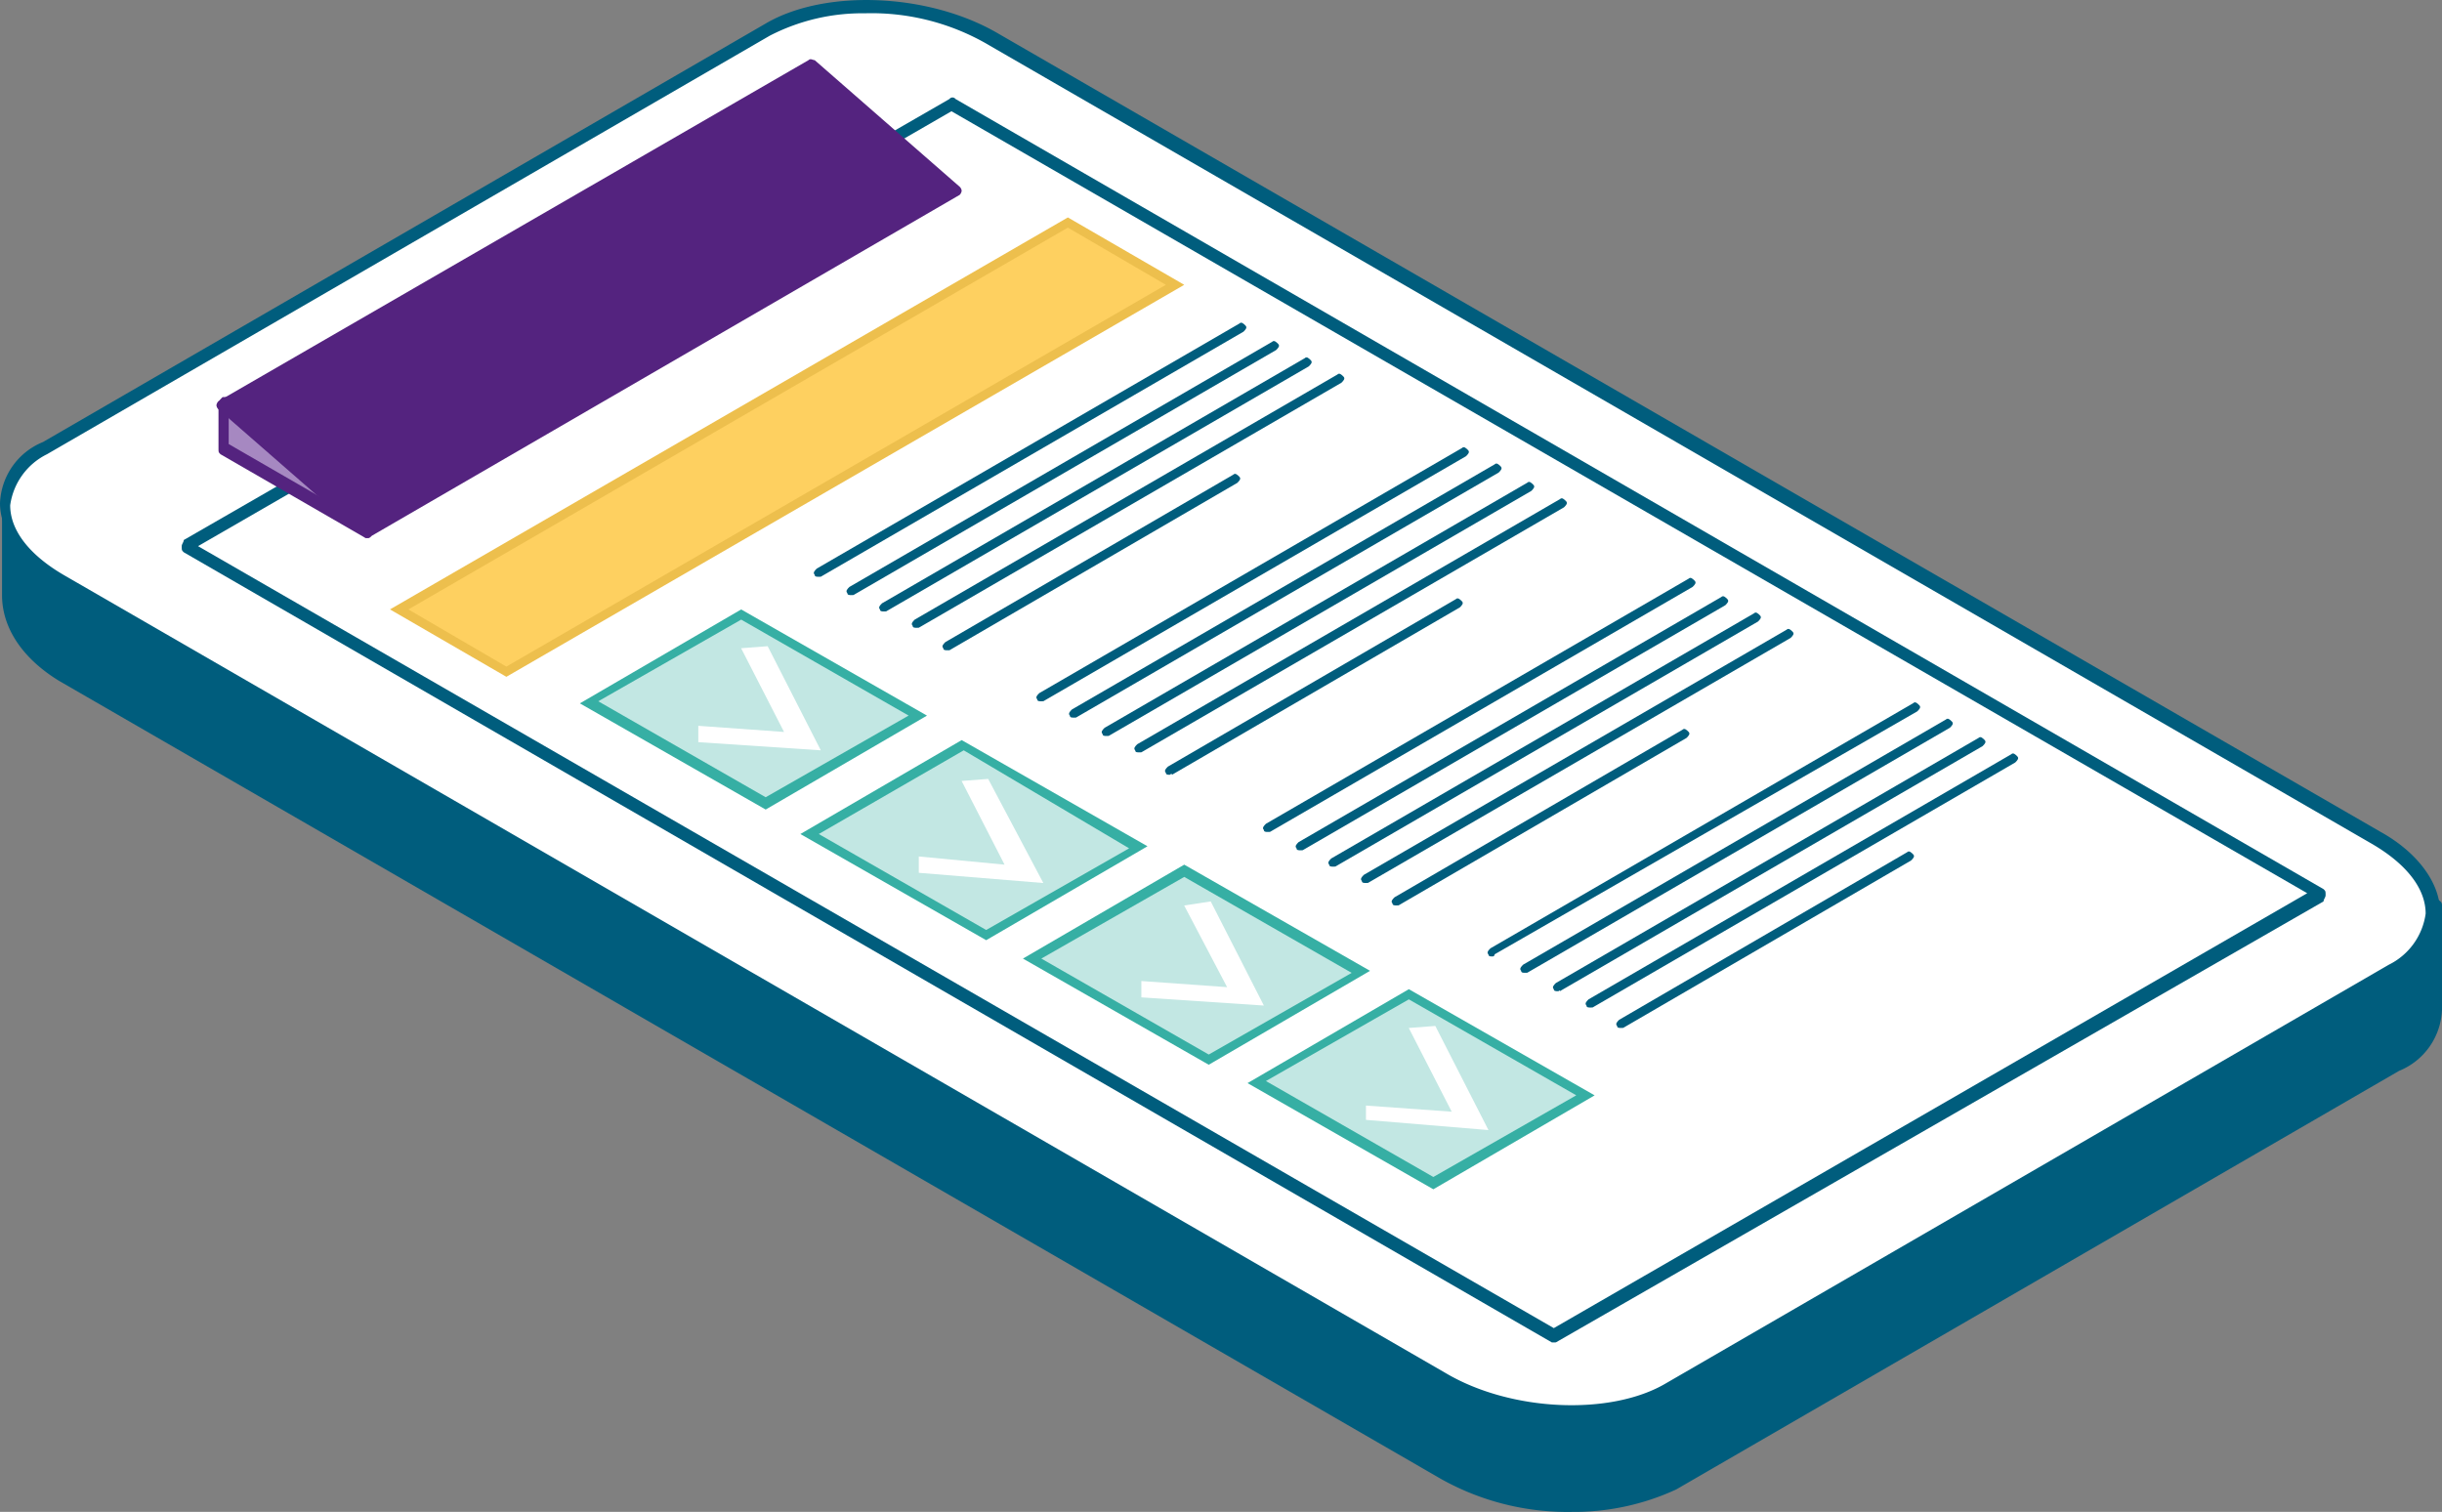 <?xml version="1.0" encoding="UTF-8"?>
<svg xmlns="http://www.w3.org/2000/svg" width="130.823" height="80.998" viewBox="0 0 130.823 80.998">
  <rect x="0" y="0" width="130.823" height="80.998" fill="#808080" stroke="none"/>
  <g id="illu-mfa" transform="translate(-62.969 64.555)">
    <g id="Gruppe_3205" data-name="Gruppe 3205" transform="translate(62.969 -64.555)">
      <g id="Gruppe_2779" data-name="Gruppe 2779" transform="translate(0)">
        <g id="Gruppe_2730" data-name="Gruppe 2730">
          <path id="Pfad_1641" data-name="Pfad 1641" d="M226.693,139.808c3.281-1.859,9.079-1.641,12.907.547l78.537,45.285Z" transform="translate(-187.534 -132.753)" fill="#d8e2e6"></path>
          <g id="Gruppe_2729" data-name="Gruppe 2729">
            <g id="Gruppe_2720" data-name="Gruppe 2720" transform="translate(0.109 5.25)">
              <path id="Pfad_1642" data-name="Pfad 1642" d="M307.069,189.817l-38.722,22.424c-3.063,1.75-8.532,1.531-12.142-.547l-74.053-42.769a4.954,4.954,0,0,1-2.953-4.375V159.3L220,139.5c3.063-1.75,8.532-1.531,12.142.547l77.006,41.128v5.579A3.661,3.661,0,0,1,307.069,189.817Z" transform="translate(-178.872 -138.024)" fill="#005d7d"></path>
              <path id="Pfad_1643" data-name="Pfad 1643" d="M263.016,213.8a13.866,13.866,0,0,1-7-1.75l-74.053-42.769c-1.969-1.2-3.063-2.844-3.063-4.594v-5.25c0-.109.109-.219.219-.328l40.8-19.8c3.172-1.859,8.751-1.641,12.47.547l77.006,41.128c.109.109.219.109.219.328v5.579a3.686,3.686,0,0,1-2.3,3.281h0l-38.722,22.424A13.055,13.055,0,0,1,263.016,213.8Zm-83.569-54.254v5.032c0,1.094.438,2.735,2.735,4.047l74.053,42.769c3.5,2.078,8.86,2.3,11.813.547l38.722-22.424a3.593,3.593,0,0,0,1.969-2.735v-5.36l-76.9-41.128c-3.5-2.078-8.86-2.3-11.813-.547Zm127.65,30.3Z" transform="translate(-178.9 -138.05)" fill="#005d7d"></path>
            </g>
            <g id="Gruppe_2722" data-name="Gruppe 2722">
              <g id="Gruppe_2721" data-name="Gruppe 2721" transform="translate(0.431 0.409)">
                <path id="Pfad_1644" data-name="Pfad 1644" d="M307.07,185.117l-38.722,22.424c-3.063,1.75-8.532,1.531-12.142-.547l-74.053-42.769c-3.61-2.078-3.938-5.25-.875-7L220,134.8c3.063-1.75,8.532-1.531,12.142.547l74.053,42.769C309.695,180.2,310.133,183.367,307.07,185.117Z" transform="translate(-179.194 -133.624)" fill="#fff"></path>
              </g>
              <path id="Pfad_1645" data-name="Pfad 1645" d="M263.025,209a13.866,13.866,0,0,1-7-1.75l-74.053-42.769c-1.969-1.094-3.172-2.735-3.172-4.266a3.686,3.686,0,0,1,2.3-3.282l38.722-22.424c3.172-1.86,8.751-1.641,12.47.547l74.053,42.769c1.969,1.094,3.172,2.735,3.172,4.266a3.686,3.686,0,0,1-2.3,3.281l-38.722,22.424A10.913,10.913,0,0,1,263.025,209Zm-37.847-75.037a10.815,10.815,0,0,0-5.141,1.2l-38.722,22.424a3.593,3.593,0,0,0-1.969,2.735c0,1.313.984,2.625,2.844,3.719l74.053,42.769c3.5,2.078,8.86,2.3,11.813.547l38.722-22.424a3.593,3.593,0,0,0,1.969-2.735c0-1.313-.984-2.625-2.844-3.719l-74.053-42.769A12.413,12.413,0,0,0,225.179,133.961Zm81.928,51.191Z" transform="translate(-178.8 -133.25)" fill="#005d7d"></path>
            </g>
            <g id="Gruppe_2724" data-name="Gruppe 2724" transform="translate(9.735 5.223)">
              <g id="Gruppe_2723" data-name="Gruppe 2723" transform="translate(0.219 0.41)">
                <path id="Pfad_1646" data-name="Pfad 1646" d="M302.1,180.731,228.919,138.4,187.9,162.027l73.287,42.331Z" transform="translate(-187.9 -138.4)" fill="#fff"></path>
              </g>
              <path id="Pfad_1647" data-name="Pfad 1647" d="M261.206,204.722H261.1L187.809,162.39c-.109-.109-.109-.109-.109-.328,0-.109.109-.219.109-.328l41.019-23.627a.205.205,0,0,1,.328,0l73.287,42.331c.109.109.109.109.109.328,0,.109-.109.219-.109.328l-41.128,23.627Zm-72.631-42.66,72.631,41.894,40.362-23.3-72.631-41.894Z" transform="translate(-187.7 -138.025)" fill="#005d7d"></path>
            </g>
            <g id="Gruppe_2725" data-name="Gruppe 2725" transform="translate(11.704 21.275)">
              <path id="Pfad_1648" data-name="Pfad 1648" d="M189.8,153v2.406l7.657,4.485Z" transform="translate(-189.472 -152.672)" fill="#a688c1"></path>
              <path id="Pfad_1649" data-name="Pfad 1649" d="M197.485,160.247h-.109l-7.766-4.485c-.109-.109-.109-.109-.109-.328v-2.406c0-.109.109-.219.219-.328h.328l7.766,6.782a.333.333,0,0,1,0,.438Q197.649,160.247,197.485,160.247Zm-7.438-5.032,4.922,2.844-4.922-4.266Z" transform="translate(-189.5 -152.7)" fill="#54237f"></path>
            </g>
            <g id="Gruppe_2727" data-name="Gruppe 2727" transform="translate(11.595 3.178)">
              <g id="Gruppe_2726" data-name="Gruppe 2726" transform="translate(0.438 0.267)">
                <path id="Pfad_1650" data-name="Pfad 1650" d="M229.069,143.182,221.3,136.4l-31.5,18.158,7.657,6.891Z" transform="translate(-189.8 -136.4)" fill="#54237f"></path>
              </g>
              <path id="Pfad_1651" data-name="Pfad 1651" d="M197.494,161.8c-.109,0-.109,0-.219-.109l-7.766-6.782a.339.339,0,0,1-.109-.219.382.382,0,0,1,.109-.219L221.121,136.2c.109-.109.219,0,.328,0l7.766,6.782a.339.339,0,0,1,.109.219.382.382,0,0,1-.109.219l-31.5,18.267C197.6,161.8,197.6,161.8,197.494,161.8Zm-7.219-7.11,7.219,6.344L228.559,143.1l-7.219-6.344Z" transform="translate(-189.4 -136.156)" fill="#54237f"></path>
            </g>
            <path id="Pfad_1652" data-name="Pfad 1652" d="M239.966,147.482l-35.878,20.673-5.688-3.282L234.168,144.2Z" transform="translate(-176.961 -132.223)" fill="#fed060"></path>
            <g id="Gruppe_2728" data-name="Gruppe 2728" transform="translate(20.892 11.649)">
              <path id="Pfad_1653" data-name="Pfad 1653" d="M204.135,168.511,197.9,164.9l36.315-21,6.235,3.61Zm-5.25-3.61,5.25,3.063,35.331-20.455-5.25-3.063Z" transform="translate(-197.9 -143.9)" fill="#edbf4d"></path>
            </g>
          </g>
        </g>
        <g id="Gruppe_2736" data-name="Gruppe 2736" transform="translate(31.065 32.651)">
          <g id="Gruppe_2731" data-name="Gruppe 2731" transform="translate(0.547 0.219)">
            <path id="Pfad_1654" data-name="Pfad 1654" d="M225.2,168.769l-8.094,4.7L207.7,168l8.094-4.7Z" transform="translate(-207.7 -163.3)" fill="#c2e7e3"></path>
          </g>
          <g id="Gruppe_2733" data-name="Gruppe 2733">
            <g id="Gruppe_2732" data-name="Gruppe 2732">
              <path id="Pfad_1655" data-name="Pfad 1655" d="M217.154,173.82l-9.954-5.688,8.641-5.032,9.954,5.688Zm-8.969-5.8,8.969,5.141,7.657-4.375-8.969-5.141Z" transform="translate(-207.2 -163.1)" fill="#36afa4"></path>
            </g>
          </g>
          <g id="Gruppe_2735" data-name="Gruppe 2735" transform="translate(6.344 1.969)">
            <g id="Gruppe_2734" data-name="Gruppe 2734">
              <path id="Pfad_1656" data-name="Pfad 1656" d="M219.563,170.479,213,170.041v-.875l4.594.328-2.3-4.485,1.422-.109Z" transform="translate(-213 -164.9)" fill="#fff"></path>
            </g>
          </g>
        </g>
        <g id="Gruppe_2742" data-name="Gruppe 2742" transform="translate(42.878 39.651)">
          <g id="Gruppe_2737" data-name="Gruppe 2737" transform="translate(0.547 0.328)">
            <path id="Pfad_1657" data-name="Pfad 1657" d="M236.111,175.269l-8.2,4.7L218.5,174.5l8.2-4.7Z" transform="translate(-218.5 -169.8)" fill="#c2e7e3"></path>
          </g>
          <g id="Gruppe_2739" data-name="Gruppe 2739">
            <g id="Gruppe_2738" data-name="Gruppe 2738">
              <path id="Pfad_1658" data-name="Pfad 1658" d="M227.954,180.22,218,174.532l8.641-5.032,9.954,5.688Zm-8.969-5.688,8.969,5.141,7.657-4.375-8.86-5.25Z" transform="translate(-218 -169.5)" fill="#36afa4"></path>
            </g>
          </g>
          <g id="Gruppe_2741" data-name="Gruppe 2741" transform="translate(6.344 2.078)">
            <g id="Gruppe_2740" data-name="Gruppe 2740">
              <path id="Pfad_1659" data-name="Pfad 1659" d="M230.472,176.979l-6.672-.547v-.875l4.594.438-2.3-4.485,1.422-.109Z" transform="translate(-223.8 -171.4)" fill="#fff"></path>
            </g>
          </g>
        </g>
        <g id="Gruppe_2748" data-name="Gruppe 2748" transform="translate(54.801 46.324)">
          <g id="Gruppe_2743" data-name="Gruppe 2743" transform="translate(0.547 0.328)">
            <path id="Pfad_1660" data-name="Pfad 1660" d="M246.9,181.26l-8.094,4.7L229.4,180.6l8.094-4.7Z" transform="translate(-229.4 -175.9)" fill="#c2e7e3"></path>
          </g>
          <g id="Gruppe_2745" data-name="Gruppe 2745">
            <g id="Gruppe_2744" data-name="Gruppe 2744">
              <path id="Pfad_1661" data-name="Pfad 1661" d="M238.854,186.32l-9.954-5.688,8.641-5.032,9.954,5.688Zm-8.969-5.688,8.969,5.141,7.657-4.375-8.969-5.141Z" transform="translate(-228.9 -175.6)" fill="#36afa4"></path>
            </g>
          </g>
          <g id="Gruppe_2747" data-name="Gruppe 2747" transform="translate(6.344 1.969)">
            <g id="Gruppe_2746" data-name="Gruppe 2746">
              <path id="Pfad_1662" data-name="Pfad 1662" d="M241.263,182.979l-6.563-.438v-.875l4.594.328-2.3-4.375,1.422-.219Z" transform="translate(-234.7 -177.4)" fill="#fff"></path>
            </g>
          </g>
        </g>
        <g id="Gruppe_2754" data-name="Gruppe 2754" transform="translate(66.833 52.996)">
          <g id="Gruppe_2749" data-name="Gruppe 2749" transform="translate(0.547 0.219)">
            <path id="Pfad_1663" data-name="Pfad 1663" d="M257.9,187.369l-8.094,4.7L240.4,186.6l8.094-4.7Z" transform="translate(-240.4 -181.9)" fill="#c2e7e3"></path>
          </g>
          <g id="Gruppe_2751" data-name="Gruppe 2751">
            <g id="Gruppe_2750" data-name="Gruppe 2750">
              <path id="Pfad_1664" data-name="Pfad 1664" d="M249.854,192.42l-9.954-5.688,8.641-5.032,9.954,5.688Zm-8.969-5.8,8.969,5.141,7.657-4.375-8.969-5.141Z" transform="translate(-239.9 -181.7)" fill="#36afa4"></path>
            </g>
          </g>
          <g id="Gruppe_2753" data-name="Gruppe 2753" transform="translate(6.344 1.969)">
            <g id="Gruppe_2752" data-name="Gruppe 2752">
              <path id="Pfad_1665" data-name="Pfad 1665" d="M252.263,189.079l-6.563-.547v-.766l4.594.328-2.3-4.485,1.422-.109Z" transform="translate(-245.7 -183.5)" fill="#fff"></path>
            </g>
          </g>
        </g>
        <path id="Pfad_1666" data-name="Pfad 1666" d="M218.923,162.667c-.109,0-.219,0-.219-.109-.109-.109,0-.219.109-.328L241.456,149.1c.109-.109.219,0,.328.109s0,.219-.109.328l-22.642,13.126Z" transform="translate(-175.06 -131.766)" fill="#005d7d"></path>
        <path id="Pfad_1667" data-name="Pfad 1667" d="M220.523,163.567c-.109,0-.219,0-.219-.109-.109-.109,0-.219.109-.328L243.056,150c.109-.109.219,0,.328.109s0,.219-.109.328l-22.642,13.126Z" transform="translate(-174.91 -131.684)" fill="#005d7d"></path>
        <path id="Pfad_1668" data-name="Pfad 1668" d="M222.123,164.367c-.109,0-.219,0-.219-.109-.109-.109,0-.219.109-.328L244.656,150.8c.109-.109.219,0,.328.109s0,.219-.109.328l-22.642,13.126Z" transform="translate(-174.761 -131.608)" fill="#005d7d"></path>
        <path id="Pfad_1669" data-name="Pfad 1669" d="M223.723,165.167c-.109,0-.219,0-.219-.109-.109-.109,0-.219.109-.328L246.256,151.6c.109-.109.219,0,.328.109s0,.219-.109.328l-22.642,13.126Z" transform="translate(-174.611 -131.533)" fill="#005d7d"></path>
        <path id="Pfad_1670" data-name="Pfad 1670" d="M225.223,165.911c-.109,0-.219,0-.219-.109-.109-.109,0-.219.109-.328l15.423-8.969c.109-.109.219,0,.328.109s0,.219-.109.328l-15.423,8.969Z" transform="translate(-174.469 -131.073)" fill="#005d7d"></path>
        <path id="Pfad_1671" data-name="Pfad 1671" d="M229.823,168.767c-.109,0-.219,0-.219-.109-.109-.109,0-.219.109-.328L252.356,155.2c.109-.109.219,0,.328.109s0,.219-.109.328l-22.642,13.126Z" transform="translate(-174.038 -131.195)" fill="#005d7d"></path>
        <path id="Pfad_1672" data-name="Pfad 1672" d="M231.423,169.567c-.109,0-.219,0-.219-.109-.109-.109,0-.219.109-.328L253.956,156c.109-.109.219,0,.328.109s0,.219-.109.328l-22.642,13.126Z" transform="translate(-173.888 -131.12)" fill="#005d7d"></path>
        <path id="Pfad_1673" data-name="Pfad 1673" d="M233.023,170.467c-.109,0-.219,0-.219-.109-.109-.109,0-.219.109-.328L255.556,156.9c.11-.109.219,0,.328.109s0,.219-.109.328l-22.642,13.126Z" transform="translate(-173.738 -131.037)" fill="#005d7d"></path>
        <path id="Pfad_1674" data-name="Pfad 1674" d="M234.623,171.267c-.109,0-.219,0-.219-.109-.109-.109,0-.219.109-.328L257.156,157.7c.109-.109.219,0,.328.109s0,.219-.109.328l-22.642,13.126Z" transform="translate(-173.588 -130.958)" fill="#005d7d"></path>
        <path id="Pfad_1675" data-name="Pfad 1675" d="M236.123,172.011c-.109,0-.219,0-.219-.109-.109-.109,0-.219.109-.328l15.423-8.969c.109-.109.219,0,.328.109s0,.219-.109.328l-15.423,8.969C236.232,171.9,236.123,172.011,236.123,172.011Z" transform="translate(-173.447 -130.502)" fill="#005d7d"></path>
        <path id="Pfad_1676" data-name="Pfad 1676" d="M240.923,175.167c-.109,0-.219,0-.219-.109-.109-.109,0-.219.109-.328L263.456,161.6c.109-.109.219,0,.328.109s0,.219-.109.328l-22.642,13.126Z" transform="translate(-172.996 -130.595)" fill="#005d7d"></path>
        <path id="Pfad_1677" data-name="Pfad 1677" d="M242.523,176.067c-.109,0-.219,0-.219-.109-.109-.109,0-.219.109-.328L265.056,162.5c.109-.109.219,0,.328.109s0,.219-.109.328l-22.642,13.126Z" transform="translate(-172.846 -130.512)" fill="#005d7d"></path>
        <path id="Pfad_1678" data-name="Pfad 1678" d="M244.123,176.867c-.109,0-.219,0-.219-.109-.109-.109,0-.219.109-.328L266.656,163.3c.109-.109.219,0,.328.109s0,.219-.109.328l-22.642,13.126Z" transform="translate(-172.696 -130.437)" fill="#005d7d"></path>
        <path id="Pfad_1679" data-name="Pfad 1679" d="M245.723,177.667c-.109,0-.219,0-.219-.109-.109-.109,0-.219.109-.328L268.256,164.1c.109-.109.219,0,.328.109s0,.219-.109.328l-22.642,13.126Z" transform="translate(-172.547 -130.361)" fill="#005d7d"></path>
        <path id="Pfad_1680" data-name="Pfad 1680" d="M247.223,178.411c-.109,0-.219,0-.219-.109-.109-.109,0-.219.109-.328L262.536,169c.109-.109.219,0,.328.109s0,.219-.109.328l-15.423,8.969Z" transform="translate(-172.405 -129.902)" fill="#005d7d"></path>
        <g id="Gruppe_2778" data-name="Gruppe 2778" transform="translate(79.695 37.634)">
          <path id="Pfad_1681" data-name="Pfad 1681" d="M251.923,181.267c-.109,0-.219,0-.219-.109-.109-.109,0-.219.109-.328L274.456,167.7c.109-.109.219,0,.328.109s0,.219-.109.328l-22.642,13.017A.107.107,0,0,1,251.923,181.267Z" transform="translate(-251.659 -167.659)" fill="#005d7d"></path>
          <path id="Pfad_1682" data-name="Pfad 1682" d="M253.523,182.067c-.109,0-.219,0-.219-.109-.109-.109,0-.219.109-.328L276.056,168.5c.109-.109.219,0,.328.109s0,.219-.109.328l-22.642,13.126Z" transform="translate(-251.509 -167.583)" fill="#005d7d"></path>
          <path id="Pfad_1683" data-name="Pfad 1683" d="M255.123,182.967c-.109,0-.219,0-.219-.109-.109-.109,0-.219.109-.328L277.656,169.4c.109-.109.219,0,.328.109s0,.219-.109.328l-22.642,13.126C255.232,182.858,255.232,182.967,255.123,182.967Z" transform="translate(-251.359 -167.497)" fill="#005d7d"></path>
          <path id="Pfad_1684" data-name="Pfad 1684" d="M256.723,183.767c-.109,0-.219,0-.219-.109-.109-.109,0-.219.109-.328L279.256,170.2c.109-.109.219,0,.328.109s0,.219-.109.328l-22.642,13.126Z" transform="translate(-251.208 -167.422)" fill="#005d7d"></path>
          <path id="Pfad_1685" data-name="Pfad 1685" d="M258.223,184.411c-.109,0-.219,0-.219-.109-.109-.109,0-.219.109-.328L273.536,175c.109-.109.219,0,.328.109s0,.219-.109.328l-15.423,8.969Z" transform="translate(-251.067 -166.972)" fill="#005d7d"></path>
        </g>
      </g>
      <g id="Gruppe_2780" data-name="Gruppe 2780" transform="translate(124.916 48.621)">
        <path id="Pfad_1686" data-name="Pfad 1686" d="M293.875,179.45h0a.863.863,0,0,1-.875-.875h0a.863.863,0,0,1,.875-.875h0a.863.863,0,0,1,.875.875h0A.805.805,0,0,1,293.875,179.45Z" transform="translate(-293 -177.7)" fill="#fff"></path>
      </g>
      <g id="Gruppe_2781" data-name="Gruppe 2781" transform="translate(105.774 50.48)">
        <path id="Pfad_1687" data-name="Pfad 1687" d="M292.892,180.931,276.7,190.338a.758.758,0,0,1-1.094-.328h0a.758.758,0,0,1,.328-1.094l16.189-9.407a.758.758,0,0,1,1.094.328h0A1.049,1.049,0,0,1,292.892,180.931Z" transform="translate(-275.5 -179.4)" fill="#fff"></path>
      </g>
    </g>
  </g>
</svg>
